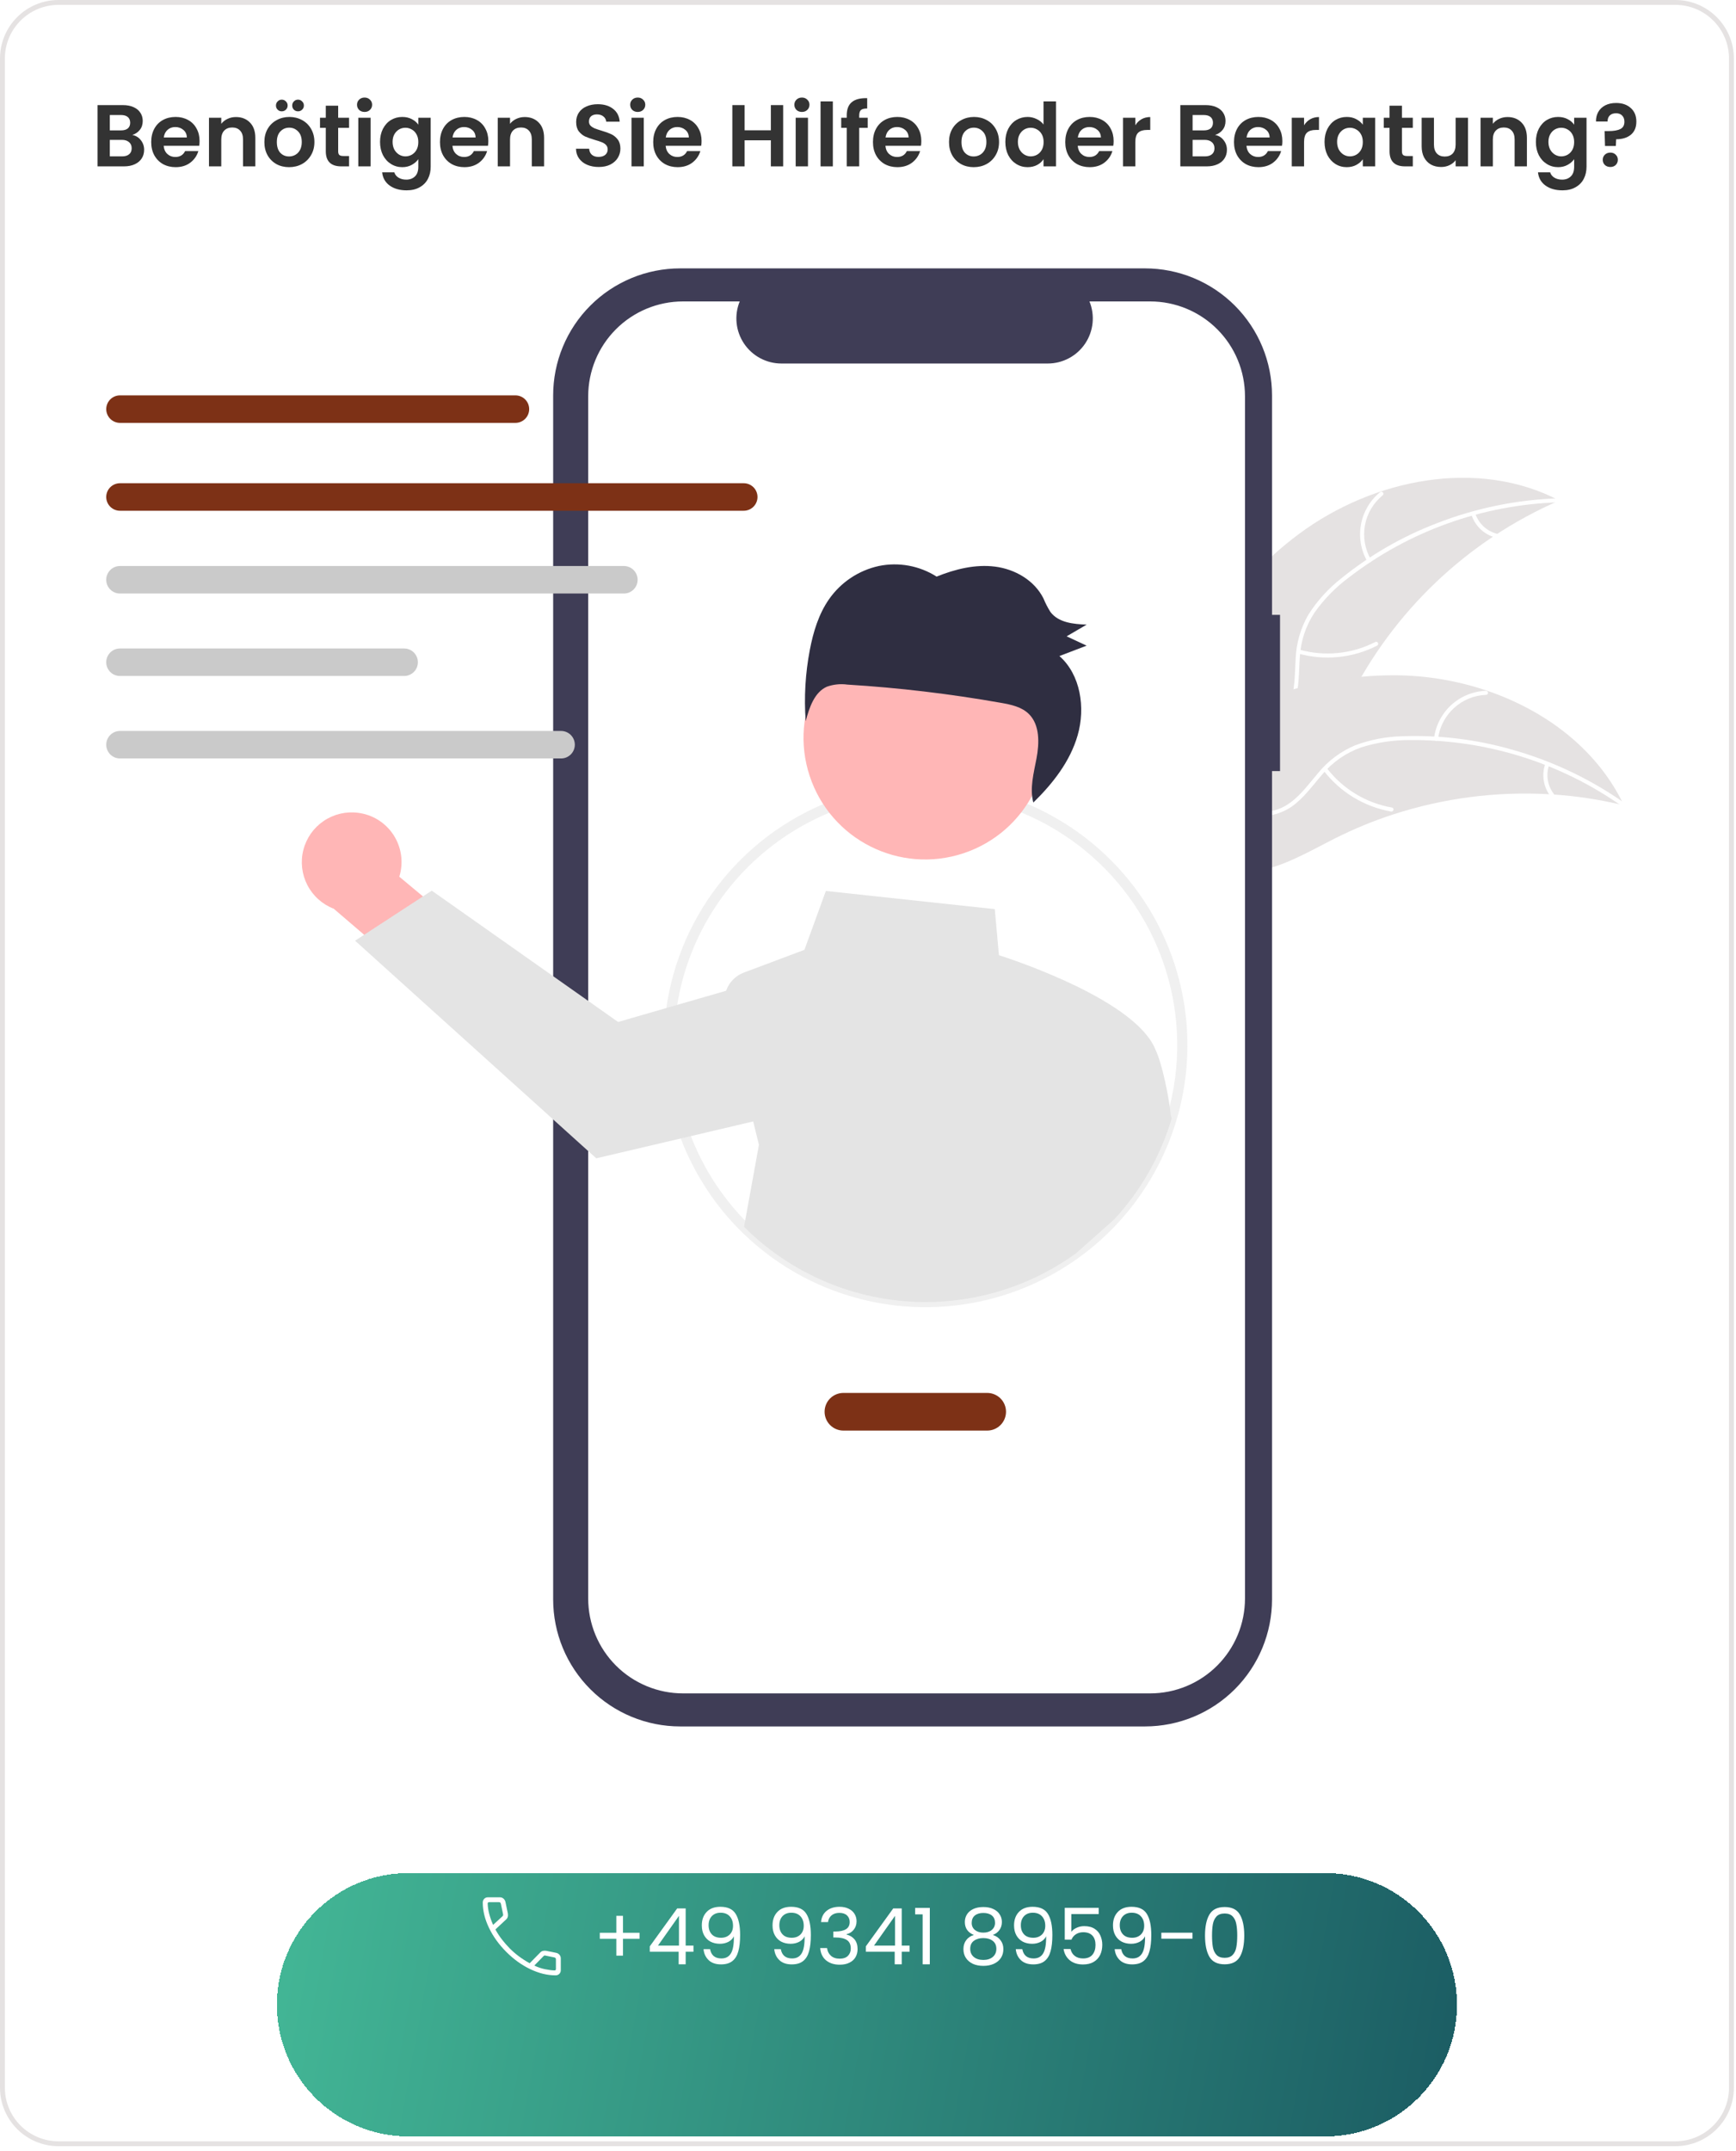 <?xml version="1.0" encoding="UTF-8"?>
<svg xmlns="http://www.w3.org/2000/svg" width="356" height="441" viewBox="0 0 356 441" fill="none">
  <path d="M12 0.5H343.565C349.917 0.5 355.065 5.649 355.065 12V428.026C355.065 434.377 349.917 439.526 343.565 439.526H12C5.649 439.526 0.5 434.377 0.5 428.026V12C0.5 5.649 5.649 0.5 12 0.5Z" fill="white"></path>
  <path d="M12 0.5H343.565C349.917 0.5 355.065 5.649 355.065 12V428.026C355.065 434.377 349.917 439.526 343.565 439.526H12C5.649 439.526 0.5 434.377 0.5 428.026V12C0.5 5.649 5.649 0.5 12 0.5Z" stroke="#E5E2E2"></path>
  <path d="M27.128 27.668C27.836 27.8 28.418 28.154 28.874 28.73C29.33 29.306 29.558 29.966 29.558 30.71C29.558 31.382 29.39 31.976 29.054 32.492C28.73 32.996 28.256 33.392 27.632 33.68C27.008 33.968 26.27 34.112 25.418 34.112H20V21.548H25.184C26.036 21.548 26.768 21.686 27.38 21.962C28.004 22.238 28.472 22.622 28.784 23.114C29.108 23.606 29.27 24.164 29.27 24.788C29.27 25.52 29.072 26.132 28.676 26.624C28.292 27.116 27.776 27.464 27.128 27.668ZM22.52 26.732H24.824C25.424 26.732 25.886 26.6 26.21 26.336C26.534 26.06 26.696 25.67 26.696 25.166C26.696 24.662 26.534 24.272 26.21 23.996C25.886 23.72 25.424 23.582 24.824 23.582H22.52V26.732ZM25.058 32.06C25.67 32.06 26.144 31.916 26.48 31.628C26.828 31.34 27.002 30.932 27.002 30.404C27.002 29.864 26.822 29.444 26.462 29.144C26.102 28.832 25.616 28.676 25.004 28.676H22.52V32.06H25.058Z" fill="#333333"></path>
  <path d="M40.926 28.91C40.926 29.27 40.902 29.594 40.854 29.882H33.564C33.624 30.602 33.876 31.166 34.32 31.574C34.764 31.982 35.31 32.186 35.958 32.186C36.894 32.186 37.56 31.784 37.956 30.98H40.674C40.386 31.94 39.834 32.732 39.018 33.356C38.202 33.968 37.2 34.274 36.012 34.274C35.052 34.274 34.188 34.064 33.42 33.644C32.664 33.212 32.07 32.606 31.638 31.826C31.218 31.046 31.008 30.146 31.008 29.126C31.008 28.094 31.218 27.188 31.638 26.408C32.058 25.628 32.646 25.028 33.402 24.608C34.158 24.188 35.028 23.978 36.012 23.978C36.96 23.978 37.806 24.182 38.55 24.59C39.306 24.998 39.888 25.58 40.296 26.336C40.716 27.08 40.926 27.938 40.926 28.91ZM38.316 28.19C38.304 27.542 38.07 27.026 37.614 26.642C37.158 26.246 36.6 26.048 35.94 26.048C35.316 26.048 34.788 26.24 34.356 26.624C33.936 26.996 33.678 27.518 33.582 28.19H38.316Z" fill="#333333"></path>
  <path d="M48.382 23.996C49.57 23.996 50.53 24.374 51.262 25.13C51.994 25.874 52.36 26.918 52.36 28.262V34.112H49.84V28.604C49.84 27.812 49.642 27.206 49.246 26.786C48.85 26.354 48.31 26.138 47.626 26.138C46.93 26.138 46.378 26.354 45.97 26.786C45.574 27.206 45.376 27.812 45.376 28.604V34.112H42.856V24.14H45.376V25.382C45.712 24.95 46.138 24.614 46.654 24.374C47.182 24.122 47.758 23.996 48.382 23.996Z" fill="#333333"></path>
  <path d="M59.274 34.274C58.314 34.274 57.45 34.064 56.682 33.644C55.914 33.212 55.308 32.606 54.864 31.826C54.432 31.046 54.216 30.146 54.216 29.126C54.216 28.106 54.438 27.206 54.882 26.426C55.338 25.646 55.956 25.046 56.736 24.626C57.516 24.194 58.386 23.978 59.346 23.978C60.306 23.978 61.176 24.194 61.956 24.626C62.736 25.046 63.348 25.646 63.792 26.426C64.248 27.206 64.476 28.106 64.476 29.126C64.476 30.146 64.242 31.046 63.774 31.826C63.318 32.606 62.694 33.212 61.902 33.644C61.122 34.064 60.246 34.274 59.274 34.274ZM59.274 32.078C59.73 32.078 60.156 31.97 60.552 31.754C60.96 31.526 61.284 31.19 61.524 30.746C61.764 30.302 61.884 29.762 61.884 29.126C61.884 28.178 61.632 27.452 61.128 26.948C60.636 26.432 60.03 26.174 59.31 26.174C58.59 26.174 57.984 26.432 57.492 26.948C57.012 27.452 56.772 28.178 56.772 29.126C56.772 30.074 57.006 30.806 57.474 31.322C57.954 31.826 58.554 32.078 59.274 32.078ZM57.78 22.826C57.444 22.826 57.162 22.712 56.934 22.484C56.706 22.256 56.592 21.974 56.592 21.638C56.592 21.302 56.706 21.02 56.934 20.792C57.162 20.552 57.444 20.432 57.78 20.432C58.116 20.432 58.398 20.552 58.626 20.792C58.866 21.02 58.986 21.302 58.986 21.638C58.986 21.974 58.866 22.256 58.626 22.484C58.398 22.712 58.116 22.826 57.78 22.826ZM61.11 22.826C60.774 22.826 60.492 22.712 60.264 22.484C60.036 22.256 59.922 21.974 59.922 21.638C59.922 21.302 60.036 21.02 60.264 20.792C60.492 20.552 60.774 20.432 61.11 20.432C61.446 20.432 61.728 20.552 61.956 20.792C62.196 21.02 62.316 21.302 62.316 21.638C62.316 21.974 62.196 22.256 61.956 22.484C61.728 22.712 61.446 22.826 61.11 22.826Z" fill="#333333"></path>
  <path d="M69.349 26.21V31.034C69.349 31.37 69.427 31.616 69.583 31.772C69.751 31.916 70.027 31.988 70.411 31.988H71.581V34.112H69.997C67.873 34.112 66.811 33.08 66.811 31.016V26.21H65.623V24.14H66.811V21.674H69.349V24.14H71.581V26.21H69.349Z" fill="#333333"></path>
  <path d="M74.761 22.952C74.317 22.952 73.945 22.814 73.645 22.538C73.357 22.25 73.213 21.896 73.213 21.476C73.213 21.056 73.357 20.708 73.645 20.432C73.945 20.144 74.317 20 74.761 20C75.205 20 75.571 20.144 75.859 20.432C76.159 20.708 76.309 21.056 76.309 21.476C76.309 21.896 76.159 22.25 75.859 22.538C75.571 22.814 75.205 22.952 74.761 22.952ZM76.003 24.14V34.112H73.483V24.14H76.003Z" fill="#333333"></path>
  <path d="M82.489 23.978C83.233 23.978 83.887 24.128 84.451 24.428C85.015 24.716 85.459 25.094 85.783 25.562V24.14H88.321V34.184C88.321 35.108 88.135 35.93 87.763 36.65C87.391 37.382 86.833 37.958 86.089 38.378C85.345 38.81 84.445 39.026 83.389 39.026C81.973 39.026 80.809 38.696 79.897 38.036C78.997 37.376 78.487 36.476 78.367 35.336H80.869C81.001 35.792 81.283 36.152 81.715 36.416C82.159 36.692 82.693 36.83 83.317 36.83C84.049 36.83 84.643 36.608 85.099 36.164C85.555 35.732 85.783 35.072 85.783 34.184V32.636C85.459 33.104 85.009 33.494 84.433 33.806C83.869 34.118 83.221 34.274 82.489 34.274C81.649 34.274 80.881 34.058 80.185 33.626C79.489 33.194 78.937 32.588 78.529 31.808C78.133 31.016 77.935 30.11 77.935 29.09C77.935 28.082 78.133 27.188 78.529 26.408C78.937 25.628 79.483 25.028 80.167 24.608C80.863 24.188 81.637 23.978 82.489 23.978ZM85.783 29.126C85.783 28.514 85.663 27.992 85.423 27.56C85.183 27.116 84.859 26.78 84.451 26.552C84.043 26.312 83.605 26.192 83.137 26.192C82.669 26.192 82.237 26.306 81.841 26.534C81.445 26.762 81.121 27.098 80.869 27.542C80.629 27.974 80.509 28.49 80.509 29.09C80.509 29.69 80.629 30.218 80.869 30.674C81.121 31.118 81.445 31.46 81.841 31.7C82.249 31.94 82.681 32.06 83.137 32.06C83.605 32.06 84.043 31.946 84.451 31.718C84.859 31.478 85.183 31.142 85.423 30.71C85.663 30.266 85.783 29.738 85.783 29.126Z" fill="#333333"></path>
  <path d="M100.142 28.91C100.142 29.27 100.118 29.594 100.07 29.882H92.78C92.84 30.602 93.092 31.166 93.536 31.574C93.98 31.982 94.526 32.186 95.174 32.186C96.11 32.186 96.776 31.784 97.172 30.98H99.89C99.602 31.94 99.05 32.732 98.234 33.356C97.418 33.968 96.416 34.274 95.228 34.274C94.268 34.274 93.404 34.064 92.636 33.644C91.88 33.212 91.286 32.606 90.854 31.826C90.434 31.046 90.224 30.146 90.224 29.126C90.224 28.094 90.434 27.188 90.854 26.408C91.274 25.628 91.862 25.028 92.618 24.608C93.374 24.188 94.244 23.978 95.228 23.978C96.176 23.978 97.022 24.182 97.766 24.59C98.522 24.998 99.104 25.58 99.512 26.336C99.932 27.08 100.142 27.938 100.142 28.91ZM97.532 28.19C97.52 27.542 97.286 27.026 96.83 26.642C96.374 26.246 95.816 26.048 95.156 26.048C94.532 26.048 94.004 26.24 93.572 26.624C93.152 26.996 92.894 27.518 92.798 28.19H97.532Z" fill="#333333"></path>
  <path d="M107.598 23.996C108.786 23.996 109.746 24.374 110.478 25.13C111.21 25.874 111.576 26.918 111.576 28.262V34.112H109.056V28.604C109.056 27.812 108.858 27.206 108.462 26.786C108.066 26.354 107.526 26.138 106.842 26.138C106.146 26.138 105.594 26.354 105.186 26.786C104.79 27.206 104.592 27.812 104.592 28.604V34.112H102.072V24.14H104.592V25.382C104.928 24.95 105.354 24.614 105.87 24.374C106.398 24.122 106.974 23.996 107.598 23.996Z" fill="#333333"></path>
  <path d="M122.779 34.238C121.903 34.238 121.111 34.088 120.403 33.788C119.707 33.488 119.155 33.056 118.747 32.492C118.339 31.928 118.129 31.262 118.117 30.494H120.817C120.853 31.01 121.033 31.418 121.357 31.718C121.693 32.018 122.149 32.168 122.725 32.168C123.313 32.168 123.775 32.03 124.111 31.754C124.447 31.466 124.615 31.094 124.615 30.638C124.615 30.266 124.501 29.96 124.273 29.72C124.045 29.48 123.757 29.294 123.409 29.162C123.073 29.018 122.605 28.862 122.005 28.694C121.189 28.454 120.523 28.22 120.007 27.992C119.503 27.752 119.065 27.398 118.693 26.93C118.333 26.45 118.153 25.814 118.153 25.022C118.153 24.278 118.339 23.63 118.711 23.078C119.083 22.526 119.605 22.106 120.277 21.818C120.949 21.518 121.717 21.368 122.581 21.368C123.877 21.368 124.927 21.686 125.731 22.322C126.547 22.946 126.997 23.822 127.081 24.95H124.309C124.285 24.518 124.099 24.164 123.751 23.888C123.415 23.6 122.965 23.456 122.401 23.456C121.909 23.456 121.513 23.582 121.213 23.834C120.925 24.086 120.781 24.452 120.781 24.932C120.781 25.268 120.889 25.55 121.105 25.778C121.333 25.994 121.609 26.174 121.933 26.318C122.269 26.45 122.737 26.606 123.337 26.786C124.153 27.026 124.819 27.266 125.335 27.506C125.851 27.746 126.295 28.106 126.667 28.586C127.039 29.066 127.225 29.696 127.225 30.476C127.225 31.148 127.051 31.772 126.703 32.348C126.355 32.924 125.845 33.386 125.173 33.734C124.501 34.07 123.703 34.238 122.779 34.238Z" fill="#333333"></path>
  <path d="M130.778 22.952C130.334 22.952 129.962 22.814 129.662 22.538C129.374 22.25 129.23 21.896 129.23 21.476C129.23 21.056 129.374 20.708 129.662 20.432C129.962 20.144 130.334 20 130.778 20C131.222 20 131.588 20.144 131.876 20.432C132.176 20.708 132.326 21.056 132.326 21.476C132.326 21.896 132.176 22.25 131.876 22.538C131.588 22.814 131.222 22.952 130.778 22.952ZM132.02 24.14V34.112H129.5V24.14H132.02Z" fill="#333333"></path>
  <path d="M143.87 28.91C143.87 29.27 143.846 29.594 143.798 29.882H136.508C136.568 30.602 136.82 31.166 137.264 31.574C137.708 31.982 138.254 32.186 138.902 32.186C139.838 32.186 140.504 31.784 140.9 30.98H143.618C143.33 31.94 142.778 32.732 141.962 33.356C141.146 33.968 140.144 34.274 138.956 34.274C137.996 34.274 137.132 34.064 136.364 33.644C135.608 33.212 135.014 32.606 134.582 31.826C134.162 31.046 133.952 30.146 133.952 29.126C133.952 28.094 134.162 27.188 134.582 26.408C135.002 25.628 135.59 25.028 136.346 24.608C137.102 24.188 137.972 23.978 138.956 23.978C139.904 23.978 140.75 24.182 141.494 24.59C142.25 24.998 142.832 25.58 143.24 26.336C143.66 27.08 143.87 27.938 143.87 28.91ZM141.26 28.19C141.248 27.542 141.014 27.026 140.558 26.642C140.102 26.246 139.544 26.048 138.884 26.048C138.26 26.048 137.732 26.24 137.3 26.624C136.88 26.996 136.622 27.518 136.526 28.19H141.26Z" fill="#333333"></path>
  <path d="M160.6 21.548V34.112H158.08V28.766H152.698V34.112H150.178V21.548H152.698V26.714H158.08V21.548H160.6Z" fill="#333333"></path>
  <path d="M164.448 22.952C164.004 22.952 163.632 22.814 163.332 22.538C163.044 22.25 162.9 21.896 162.9 21.476C162.9 21.056 163.044 20.708 163.332 20.432C163.632 20.144 164.004 20 164.448 20C164.892 20 165.258 20.144 165.546 20.432C165.846 20.708 165.996 21.056 165.996 21.476C165.996 21.896 165.846 22.25 165.546 22.538C165.258 22.814 164.892 22.952 164.448 22.952ZM165.69 24.14V34.112H163.17V24.14H165.69Z" fill="#333333"></path>
  <path d="M170.79 20.792V34.112H168.27V20.792H170.79Z" fill="#333333"></path>
  <path d="M177.942 26.21H176.196V34.112H173.64V26.21H172.506V24.14H173.64V23.636C173.64 22.412 173.988 21.512 174.684 20.936C175.38 20.36 176.43 20.09 177.834 20.126V22.25C177.222 22.238 176.796 22.34 176.556 22.556C176.316 22.772 176.196 23.162 176.196 23.726V24.14H177.942V26.21Z" fill="#333333"></path>
  <path d="M188.935 28.91C188.935 29.27 188.911 29.594 188.863 29.882H181.573C181.633 30.602 181.885 31.166 182.329 31.574C182.773 31.982 183.319 32.186 183.967 32.186C184.903 32.186 185.569 31.784 185.965 30.98H188.683C188.395 31.94 187.843 32.732 187.027 33.356C186.211 33.968 185.209 34.274 184.021 34.274C183.061 34.274 182.197 34.064 181.429 33.644C180.673 33.212 180.079 32.606 179.647 31.826C179.227 31.046 179.017 30.146 179.017 29.126C179.017 28.094 179.227 27.188 179.647 26.408C180.067 25.628 180.655 25.028 181.411 24.608C182.167 24.188 183.037 23.978 184.021 23.978C184.969 23.978 185.815 24.182 186.559 24.59C187.315 24.998 187.897 25.58 188.305 26.336C188.725 27.08 188.935 27.938 188.935 28.91ZM186.325 28.19C186.313 27.542 186.079 27.026 185.623 26.642C185.167 26.246 184.609 26.048 183.949 26.048C183.325 26.048 182.797 26.24 182.365 26.624C181.945 26.996 181.687 27.518 181.591 28.19H186.325Z" fill="#333333"></path>
  <path d="M199.671 34.274C198.711 34.274 197.847 34.064 197.079 33.644C196.311 33.212 195.705 32.606 195.261 31.826C194.829 31.046 194.613 30.146 194.613 29.126C194.613 28.106 194.835 27.206 195.279 26.426C195.735 25.646 196.353 25.046 197.133 24.626C197.913 24.194 198.783 23.978 199.743 23.978C200.703 23.978 201.573 24.194 202.353 24.626C203.133 25.046 203.745 25.646 204.189 26.426C204.645 27.206 204.873 28.106 204.873 29.126C204.873 30.146 204.639 31.046 204.171 31.826C203.715 32.606 203.091 33.212 202.299 33.644C201.519 34.064 200.643 34.274 199.671 34.274ZM199.671 32.078C200.127 32.078 200.553 31.97 200.949 31.754C201.357 31.526 201.681 31.19 201.921 30.746C202.161 30.302 202.281 29.762 202.281 29.126C202.281 28.178 202.029 27.452 201.525 26.948C201.033 26.432 200.427 26.174 199.707 26.174C198.987 26.174 198.381 26.432 197.889 26.948C197.409 27.452 197.169 28.178 197.169 29.126C197.169 30.074 197.403 30.806 197.871 31.322C198.351 31.826 198.951 32.078 199.671 32.078Z" fill="#333333"></path>
  <path d="M206.164 29.09C206.164 28.082 206.362 27.188 206.758 26.408C207.166 25.628 207.718 25.028 208.414 24.608C209.11 24.188 209.884 23.978 210.736 23.978C211.384 23.978 212.002 24.122 212.59 24.41C213.178 24.686 213.646 25.058 213.994 25.526V20.792H216.55V34.112H213.994V32.636C213.682 33.128 213.244 33.524 212.68 33.824C212.116 34.124 211.462 34.274 210.718 34.274C209.878 34.274 209.11 34.058 208.414 33.626C207.718 33.194 207.166 32.588 206.758 31.808C206.362 31.016 206.164 30.11 206.164 29.09ZM214.012 29.126C214.012 28.514 213.892 27.992 213.652 27.56C213.412 27.116 213.088 26.78 212.68 26.552C212.272 26.312 211.834 26.192 211.366 26.192C210.898 26.192 210.466 26.306 210.07 26.534C209.674 26.762 209.35 27.098 209.098 27.542C208.858 27.974 208.738 28.49 208.738 29.09C208.738 29.69 208.858 30.218 209.098 30.674C209.35 31.118 209.674 31.46 210.07 31.7C210.478 31.94 210.91 32.06 211.366 32.06C211.834 32.06 212.272 31.946 212.68 31.718C213.088 31.478 213.412 31.142 213.652 30.71C213.892 30.266 214.012 29.738 214.012 29.126Z" fill="#333333"></path>
  <path d="M228.371 28.91C228.371 29.27 228.347 29.594 228.299 29.882H221.009C221.069 30.602 221.321 31.166 221.765 31.574C222.209 31.982 222.755 32.186 223.403 32.186C224.339 32.186 225.005 31.784 225.401 30.98H228.119C227.831 31.94 227.279 32.732 226.463 33.356C225.647 33.968 224.645 34.274 223.457 34.274C222.497 34.274 221.633 34.064 220.865 33.644C220.109 33.212 219.515 32.606 219.083 31.826C218.663 31.046 218.453 30.146 218.453 29.126C218.453 28.094 218.663 27.188 219.083 26.408C219.503 25.628 220.091 25.028 220.847 24.608C221.603 24.188 222.473 23.978 223.457 23.978C224.405 23.978 225.251 24.182 225.995 24.59C226.751 24.998 227.333 25.58 227.741 26.336C228.161 27.08 228.371 27.938 228.371 28.91ZM225.761 28.19C225.749 27.542 225.515 27.026 225.059 26.642C224.603 26.246 224.045 26.048 223.385 26.048C222.761 26.048 222.233 26.24 221.801 26.624C221.381 26.996 221.123 27.518 221.027 28.19H225.761Z" fill="#333333"></path>
  <path d="M232.82 25.688C233.144 25.16 233.564 24.746 234.08 24.446C234.608 24.146 235.208 23.996 235.88 23.996V26.642H235.214C234.422 26.642 233.822 26.828 233.414 27.2C233.018 27.572 232.82 28.22 232.82 29.144V34.112H230.3V24.14H232.82V25.688Z" fill="#333333"></path>
  <path d="M249.175 27.668C249.883 27.8 250.465 28.154 250.921 28.73C251.377 29.306 251.605 29.966 251.605 30.71C251.605 31.382 251.437 31.976 251.101 32.492C250.777 32.996 250.303 33.392 249.679 33.68C249.055 33.968 248.317 34.112 247.465 34.112H242.047V21.548H247.231C248.083 21.548 248.815 21.686 249.427 21.962C250.051 22.238 250.519 22.622 250.831 23.114C251.155 23.606 251.317 24.164 251.317 24.788C251.317 25.52 251.119 26.132 250.723 26.624C250.339 27.116 249.823 27.464 249.175 27.668ZM244.567 26.732H246.871C247.471 26.732 247.933 26.6 248.257 26.336C248.581 26.06 248.743 25.67 248.743 25.166C248.743 24.662 248.581 24.272 248.257 23.996C247.933 23.72 247.471 23.582 246.871 23.582H244.567V26.732ZM247.105 32.06C247.717 32.06 248.191 31.916 248.527 31.628C248.875 31.34 249.049 30.932 249.049 30.404C249.049 29.864 248.869 29.444 248.509 29.144C248.149 28.832 247.663 28.676 247.051 28.676H244.567V32.06H247.105Z" fill="#333333"></path>
  <path d="M262.973 28.91C262.973 29.27 262.949 29.594 262.901 29.882H255.611C255.671 30.602 255.923 31.166 256.367 31.574C256.811 31.982 257.357 32.186 258.005 32.186C258.941 32.186 259.607 31.784 260.003 30.98H262.721C262.433 31.94 261.881 32.732 261.065 33.356C260.249 33.968 259.247 34.274 258.059 34.274C257.099 34.274 256.235 34.064 255.467 33.644C254.711 33.212 254.117 32.606 253.685 31.826C253.265 31.046 253.055 30.146 253.055 29.126C253.055 28.094 253.265 27.188 253.685 26.408C254.105 25.628 254.693 25.028 255.449 24.608C256.205 24.188 257.075 23.978 258.059 23.978C259.007 23.978 259.853 24.182 260.597 24.59C261.353 24.998 261.935 25.58 262.343 26.336C262.763 27.08 262.973 27.938 262.973 28.91ZM260.363 28.19C260.351 27.542 260.117 27.026 259.661 26.642C259.205 26.246 258.647 26.048 257.987 26.048C257.363 26.048 256.835 26.24 256.403 26.624C255.983 26.996 255.725 27.518 255.629 28.19H260.363Z" fill="#333333"></path>
  <path d="M267.423 25.688C267.747 25.16 268.167 24.746 268.683 24.446C269.211 24.146 269.811 23.996 270.483 23.996V26.642H269.817C269.025 26.642 268.425 26.828 268.017 27.2C267.621 27.572 267.423 28.22 267.423 29.144V34.112H264.903V24.14H267.423V25.688Z" fill="#333333"></path>
  <path d="M271.622 29.09C271.622 28.082 271.82 27.188 272.216 26.408C272.624 25.628 273.17 25.028 273.854 24.608C274.55 24.188 275.324 23.978 276.176 23.978C276.92 23.978 277.568 24.128 278.12 24.428C278.684 24.728 279.134 25.106 279.47 25.562V24.14H282.008V34.112H279.47V32.654C279.146 33.122 278.696 33.512 278.12 33.824C277.556 34.124 276.902 34.274 276.158 34.274C275.318 34.274 274.55 34.058 273.854 33.626C273.17 33.194 272.624 32.588 272.216 31.808C271.82 31.016 271.622 30.11 271.622 29.09ZM279.47 29.126C279.47 28.514 279.35 27.992 279.11 27.56C278.87 27.116 278.546 26.78 278.138 26.552C277.73 26.312 277.292 26.192 276.824 26.192C276.356 26.192 275.924 26.306 275.528 26.534C275.132 26.762 274.808 27.098 274.556 27.542C274.316 27.974 274.196 28.49 274.196 29.09C274.196 29.69 274.316 30.218 274.556 30.674C274.808 31.118 275.132 31.46 275.528 31.7C275.936 31.94 276.368 32.06 276.824 32.06C277.292 32.06 277.73 31.946 278.138 31.718C278.546 31.478 278.87 31.142 279.11 30.71C279.35 30.266 279.47 29.738 279.47 29.126Z" fill="#333333"></path>
  <path d="M287.493 26.21V31.034C287.493 31.37 287.571 31.616 287.727 31.772C287.895 31.916 288.171 31.988 288.555 31.988H289.725V34.112H288.141C286.017 34.112 284.955 33.08 284.955 31.016V26.21H283.767V24.14H284.955V21.674H287.493V24.14H289.725V26.21H287.493Z" fill="#333333"></path>
  <path d="M301.042 24.14V34.112H298.504V32.852C298.18 33.284 297.754 33.626 297.226 33.878C296.71 34.118 296.146 34.238 295.534 34.238C294.754 34.238 294.064 34.076 293.464 33.752C292.864 33.416 292.39 32.93 292.042 32.294C291.706 31.646 291.538 30.878 291.538 29.99V24.14H294.058V29.63C294.058 30.422 294.256 31.034 294.652 31.466C295.048 31.886 295.588 32.096 296.272 32.096C296.968 32.096 297.514 31.886 297.91 31.466C298.306 31.034 298.504 30.422 298.504 29.63V24.14H301.042Z" fill="#333333"></path>
  <path d="M309.144 23.996C310.332 23.996 311.292 24.374 312.024 25.13C312.756 25.874 313.122 26.918 313.122 28.262V34.112H310.602V28.604C310.602 27.812 310.404 27.206 310.008 26.786C309.612 26.354 309.072 26.138 308.388 26.138C307.692 26.138 307.14 26.354 306.732 26.786C306.336 27.206 306.138 27.812 306.138 28.604V34.112H303.618V24.14H306.138V25.382C306.474 24.95 306.9 24.614 307.416 24.374C307.944 24.122 308.52 23.996 309.144 23.996Z" fill="#333333"></path>
  <path d="M319.515 23.978C320.259 23.978 320.913 24.128 321.477 24.428C322.041 24.716 322.485 25.094 322.809 25.562V24.14H325.347V34.184C325.347 35.108 325.161 35.93 324.789 36.65C324.417 37.382 323.859 37.958 323.115 38.378C322.371 38.81 321.471 39.026 320.415 39.026C318.999 39.026 317.835 38.696 316.923 38.036C316.023 37.376 315.513 36.476 315.393 35.336H317.895C318.027 35.792 318.309 36.152 318.741 36.416C319.185 36.692 319.719 36.83 320.343 36.83C321.075 36.83 321.669 36.608 322.125 36.164C322.581 35.732 322.809 35.072 322.809 34.184V32.636C322.485 33.104 322.035 33.494 321.459 33.806C320.895 34.118 320.247 34.274 319.515 34.274C318.675 34.274 317.907 34.058 317.211 33.626C316.515 33.194 315.963 32.588 315.555 31.808C315.159 31.016 314.961 30.11 314.961 29.09C314.961 28.082 315.159 27.188 315.555 26.408C315.963 25.628 316.509 25.028 317.193 24.608C317.889 24.188 318.663 23.978 319.515 23.978ZM322.809 29.126C322.809 28.514 322.689 27.992 322.449 27.56C322.209 27.116 321.885 26.78 321.477 26.552C321.069 26.312 320.631 26.192 320.163 26.192C319.695 26.192 319.263 26.306 318.867 26.534C318.471 26.762 318.147 27.098 317.895 27.542C317.655 27.974 317.535 28.49 317.535 29.09C317.535 29.69 317.655 30.218 317.895 30.674C318.147 31.118 318.471 31.46 318.867 31.7C319.275 31.94 319.707 32.06 320.163 32.06C320.631 32.06 321.069 31.946 321.477 31.718C321.885 31.478 322.209 31.142 322.449 30.71C322.689 30.266 322.809 29.738 322.809 29.126Z" fill="#333333"></path>
  <path d="M331.408 21.116C332.656 21.116 333.658 21.458 334.414 22.142C335.182 22.814 335.566 23.744 335.566 24.932C335.566 26.108 335.188 27.008 334.432 27.632C333.676 28.244 332.674 28.55 331.426 28.55L331.354 29.936H329.14L329.05 26.876H329.86C330.904 26.876 331.708 26.738 332.272 26.462C332.836 26.186 333.118 25.682 333.118 24.95C333.118 24.422 332.962 24.002 332.65 23.69C332.35 23.378 331.936 23.222 331.408 23.222C330.856 23.222 330.424 23.372 330.112 23.672C329.812 23.972 329.662 24.386 329.662 24.914H327.286C327.274 24.182 327.43 23.528 327.754 22.952C328.078 22.376 328.552 21.926 329.176 21.602C329.812 21.278 330.556 21.116 331.408 21.116ZM330.238 34.238C329.782 34.238 329.404 34.1 329.104 33.824C328.816 33.536 328.672 33.182 328.672 32.762C328.672 32.342 328.816 31.994 329.104 31.718C329.404 31.43 329.782 31.286 330.238 31.286C330.682 31.286 331.048 31.43 331.336 31.718C331.624 31.994 331.768 32.342 331.768 32.762C331.768 33.182 331.624 33.536 331.336 33.824C331.048 34.1 330.682 34.238 330.238 34.238Z" fill="#333333"></path>
  <g clip-path="url(#clip0_80_1041)">
    <path d="M266.499 109.384C281.678 98.171 303.048 93.872 319.769 102.62C300.945 110.793 285.619 125.361 276.502 143.747C273.011 150.85 269.869 159.114 262.667 162.397C258.186 164.44 252.898 164.046 248.258 162.396C243.617 160.747 239.49 157.944 235.42 155.172L234.199 155.025C241.442 137.599 251.32 120.597 266.499 109.384Z" fill="#E5E2E2"></path>
    <path d="M319.636 102.992C304.024 103.482 288.962 108.878 276.591 118.414C273.891 120.42 271.525 122.838 269.578 125.581C267.768 128.314 266.724 131.482 266.552 134.755C266.331 137.804 266.458 140.948 265.499 143.89C264.986 145.389 264.162 146.762 263.081 147.92C262 149.078 260.687 149.994 259.227 150.609C255.629 152.235 251.661 152.472 247.773 152.568C243.456 152.675 238.971 152.718 235.045 154.75C234.569 154.997 234.215 154.244 234.69 153.998C241.52 150.462 249.502 152.769 256.681 150.664C260.031 149.682 263.105 147.685 264.45 144.342C265.627 141.42 265.499 138.177 265.696 135.088C265.816 131.892 266.718 128.775 268.321 126.007C270.121 123.175 272.391 120.669 275.032 118.597C280.904 113.839 287.488 110.033 294.542 107.32C302.575 104.179 311.087 102.435 319.709 102.164C320.243 102.147 320.166 102.976 319.636 102.992Z" fill="white"></path>
    <path d="M280.394 115.109C279.076 112.816 278.615 110.129 279.095 107.528C279.575 104.928 280.964 102.582 283.013 100.91C283.429 100.574 283.972 101.204 283.556 101.541C281.644 103.094 280.351 105.279 279.909 107.702C279.467 110.125 279.906 112.626 281.146 114.754C281.415 115.216 280.661 115.569 280.394 115.109Z" fill="white"></path>
    <path d="M266.46 133.194C271.667 134.65 277.231 134.089 282.043 131.624C282.52 131.379 282.874 132.132 282.398 132.376C277.386 134.932 271.595 135.503 266.18 133.977C265.663 133.831 265.947 133.049 266.46 133.194Z" fill="white"></path>
    <path d="M302.536 105.281C302.861 106.274 303.428 107.171 304.185 107.891C304.943 108.612 305.867 109.132 306.876 109.407C307.394 109.546 307.11 110.328 306.595 110.19C305.482 109.881 304.462 109.305 303.623 108.511C302.784 107.717 302.153 106.73 301.784 105.636C301.74 105.535 301.736 105.422 301.773 105.32C301.81 105.217 301.885 105.132 301.982 105.082C302.082 105.036 302.196 105.03 302.3 105.068C302.403 105.105 302.488 105.181 302.536 105.281Z" fill="white"></path>
    <path d="M333.027 165.124C332.702 165.046 332.376 164.968 332.045 164.895C327.661 163.873 323.201 163.208 318.709 162.908C318.363 162.879 318.011 162.855 317.664 162.836C306.834 162.228 295.986 163.636 285.671 166.988C281.568 168.325 277.572 169.973 273.719 171.917C268.397 174.602 262.841 177.936 257.111 178.684C256.515 178.769 255.913 178.817 255.31 178.827L234.115 156.525C234.092 156.45 234.064 156.38 234.041 156.305L233.154 155.453C233.346 155.339 233.547 155.225 233.739 155.111C233.85 155.044 233.966 154.982 234.077 154.916C234.152 154.873 234.228 154.83 234.293 154.787C234.319 154.773 234.344 154.759 234.364 154.749C234.429 154.706 234.495 154.673 234.556 154.635C235.679 153.993 236.809 153.358 237.946 152.73C237.951 152.725 237.951 152.725 237.961 152.725C246.632 147.961 255.777 143.879 265.252 141.314C265.537 141.237 265.827 141.155 266.121 141.088C270.398 139.956 274.761 139.175 279.165 138.754C281.577 138.531 283.999 138.43 286.422 138.452C292.681 138.52 298.891 139.573 304.823 141.571C316.648 145.556 327.067 153.279 332.612 164.279C332.754 164.561 332.891 164.838 333.027 165.124Z" fill="#E5E2E2"></path>
    <path d="M332.696 165.343C319.936 156.334 304.662 151.574 289.042 151.74C285.679 151.716 282.333 152.222 279.128 153.24C276.038 154.333 273.296 156.233 271.188 158.743C269.176 161.045 267.384 163.631 264.848 165.403C263.536 166.291 262.051 166.892 260.491 167.165C258.93 167.439 257.33 167.38 255.794 166.991C251.943 166.124 248.632 163.924 245.47 161.66C241.959 159.146 238.352 156.479 233.993 155.739C233.465 155.649 233.635 154.835 234.162 154.924C241.745 156.213 246.729 162.861 253.729 165.503C256.995 166.736 260.652 166.992 263.738 165.133C266.437 163.507 268.287 160.841 270.304 158.494C272.325 156.015 274.921 154.068 277.867 152.824C281.01 151.646 284.331 151.011 287.687 150.948C295.241 150.684 302.789 151.609 310.054 153.69C318.36 156.018 326.206 159.751 333.253 164.725C333.69 165.033 333.129 165.649 332.696 165.343Z" fill="white"></path>
    <path d="M294.07 151.391C294.398 148.766 295.648 146.344 297.597 144.556C299.546 142.769 302.067 141.732 304.71 141.631C305.245 141.613 305.299 142.443 304.763 142.462C302.302 142.551 299.954 143.517 298.142 145.185C296.33 146.853 295.175 149.115 294.884 151.56C294.82 152.091 294.006 151.919 294.07 151.391Z" fill="white"></path>
    <path d="M272.055 157.442C275.336 161.739 280.116 164.641 285.442 165.57C285.97 165.662 285.8 166.476 285.273 166.385C279.732 165.408 274.764 162.377 271.359 157.898C271.035 157.471 271.732 157.017 272.055 157.442Z" fill="white"></path>
    <path d="M317.665 156.874C317.327 157.863 317.239 158.921 317.41 159.952C317.582 160.983 318.006 161.956 318.646 162.782C318.976 163.205 318.278 163.658 317.951 163.238C317.248 162.322 316.78 161.247 316.588 160.108C316.397 158.97 316.487 157.801 316.851 156.705C316.876 156.599 316.941 156.506 317.033 156.447C317.124 156.387 317.235 156.364 317.343 156.383C317.45 156.406 317.545 156.47 317.605 156.562C317.665 156.654 317.687 156.766 317.665 156.874Z" fill="white"></path>
    <path d="M262.495 126.065H260.852V81.069C260.852 77.649 260.178 74.262 258.87 71.103C257.561 67.943 255.643 65.072 253.224 62.654C250.806 60.236 247.935 58.317 244.775 57.008C241.616 55.7 238.229 55.026 234.809 55.026H139.478C136.058 55.026 132.672 55.7 129.512 57.008C126.353 58.317 123.482 60.235 121.063 62.654C118.645 65.072 116.727 67.943 115.418 71.103C114.109 74.262 113.436 77.649 113.436 81.069V327.923C113.436 334.83 116.179 341.454 121.063 346.338C125.947 351.222 132.571 353.965 139.478 353.965H234.809C241.716 353.965 248.34 351.222 253.224 346.338C258.108 341.454 260.852 334.83 260.852 327.923V158.094H262.495V126.065Z" fill="#3F3D56"></path>
    <path d="M235.86 61.801H223.416C223.988 63.204 224.206 64.727 224.052 66.234C223.897 67.741 223.374 69.187 222.529 70.445C221.684 71.703 220.543 72.733 219.205 73.445C217.868 74.158 216.376 74.531 214.861 74.531H160.247C158.732 74.531 157.24 74.158 155.903 73.445C154.565 72.733 153.424 71.703 152.579 70.445C151.734 69.187 151.211 67.741 151.056 66.234C150.901 64.727 151.12 63.204 151.692 61.801H140.07C134.911 61.801 129.965 63.85 126.317 67.498C122.67 71.145 120.621 76.092 120.621 81.25V327.741C120.621 330.295 121.124 332.824 122.102 335.184C123.079 337.544 124.511 339.688 126.317 341.494C128.123 343.299 130.267 344.732 132.627 345.709C134.986 346.687 137.516 347.19 140.07 347.19H235.86C238.414 347.19 240.943 346.687 243.302 345.709C245.662 344.732 247.806 343.299 249.612 341.494C251.418 339.688 252.85 337.544 253.828 335.184C254.805 332.824 255.308 330.295 255.308 327.741V81.25C255.308 76.092 253.259 71.145 249.612 67.498C245.964 63.85 241.018 61.801 235.86 61.801Z" fill="white"></path>
    <path d="M189.806 268.007C182.752 268.014 175.766 266.629 169.248 263.933C162.73 261.237 156.807 257.281 151.819 252.294C146.831 247.306 142.876 241.383 140.18 234.865C137.483 228.347 136.099 221.361 136.105 214.307C136.095 204.402 138.829 194.688 144.003 186.242C149.177 177.795 156.59 170.947 165.418 166.457C171.818 163.201 178.805 161.259 185.966 160.745C193.128 160.231 200.321 161.155 207.12 163.464C219.161 167.567 229.354 175.812 235.885 186.728C242.416 197.645 244.86 210.525 242.781 223.075C240.703 235.626 234.237 247.03 224.535 255.259C214.834 263.487 202.527 268.005 189.806 268.007ZM189.806 162.713C181.659 162.689 173.625 164.616 166.376 168.333C160.039 171.561 154.438 176.064 149.925 181.56C145.411 187.056 142.083 193.426 140.148 200.269C138.214 207.113 137.714 214.282 138.682 221.328C139.65 228.373 142.064 235.143 145.773 241.211C149.481 247.279 154.404 252.515 160.232 256.59C166.061 260.665 172.668 263.492 179.641 264.892C186.613 266.292 193.8 266.235 200.75 264.726C207.699 263.216 214.262 260.286 220.025 256.12C222.812 254.109 225.388 251.823 227.716 249.296C234.525 241.929 239.037 232.737 240.701 222.845C242.366 212.953 241.109 202.791 237.086 193.602C233.062 184.413 226.447 176.597 218.049 171.111C209.652 165.625 199.837 162.706 189.806 162.713Z" fill="#F0F0F0"></path>
    <path d="M73.446 166.65C74.92 166.835 76.335 167.341 77.593 168.132C78.85 168.923 79.919 169.98 80.723 171.229C81.528 172.477 82.049 173.887 82.25 175.359C82.451 176.831 82.326 178.329 81.885 179.748L99.727 194.61L93.34 207.655L68.439 186.313C66.105 185.415 64.181 183.691 63.033 181.469C61.885 179.247 61.591 176.681 62.209 174.258C62.826 171.834 64.311 169.721 66.382 168.319C68.453 166.916 70.966 166.323 73.446 166.65Z" fill="#FFB6B6"></path>
    <path d="M240.081 228.627C239.723 224.781 238.243 217.866 236.988 215.309C233.129 205.209 208.197 196.909 204.849 195.839L204 186.397L169.358 182.67L164.963 194.744L152.539 199.405C151.695 199.719 150.932 200.216 150.303 200.861C149.674 201.505 149.196 202.281 148.902 203.132L137.755 206.354L126.756 209.534L88.541 182.607L86.736 183.786L74.677 191.655L72.816 192.869L122.27 237.486L140.64 233.176L154.455 229.926L155.634 234.713L152.581 251.532C161.427 260.382 173.137 265.79 185.61 266.787C198.083 267.784 210.504 264.305 220.643 256.973L228.491 250.009C233.961 244.095 237.998 237.003 240.291 229.28L240.081 228.627Z" fill="#E4E4E4"></path>
    <path d="M197.563 174.948C210.64 170.619 217.731 156.508 213.402 143.43C209.072 130.353 194.961 123.262 181.884 127.592C168.806 131.921 161.715 146.032 166.045 159.11C170.374 172.187 184.486 179.278 197.563 174.948Z" fill="#FFB6B6"></path>
    <path d="M170.022 122.835C172.447 119.372 176.086 116.948 180.216 116.045C184.299 115.205 188.549 115.985 192.068 118.219C195.895 116.677 200.022 115.655 204.076 116.175C208.13 116.695 212.103 118.959 213.979 122.69C214.374 123.656 214.853 124.586 215.41 125.469C217.063 127.673 220.134 127.96 222.846 128.065C221.475 128.865 220.104 129.665 218.732 130.465C220.099 131.102 221.466 131.739 222.833 132.376C220.972 133.086 219.112 133.796 217.252 134.506C221.582 138.313 222.629 145.087 220.989 150.766C219.437 156.143 215.878 160.669 211.904 164.544C211.129 161.653 211.982 158.518 212.55 155.524C213.149 152.361 213.246 148.663 211.031 146.429C209.537 144.923 207.345 144.468 205.279 144.102C194.855 142.259 184.336 141.01 173.77 140.361C172.356 140.166 170.916 140.313 169.57 140.79C166.999 141.932 165.966 145.07 165.221 147.852C164.864 142.969 165.149 138.06 166.069 133.25C166.774 129.57 167.884 125.885 170.022 122.835Z" fill="#2F2E41"></path>
    <path d="M202.441 293.308H172.958C171.935 293.308 170.952 292.901 170.228 292.177C169.504 291.453 169.098 290.471 169.098 289.447C169.098 288.423 169.504 287.441 170.228 286.717C170.952 285.993 171.935 285.586 172.958 285.586H202.441C203.465 285.586 204.447 285.993 205.171 286.717C205.895 287.441 206.302 288.423 206.302 289.447C206.302 290.471 205.895 291.453 205.171 292.177C204.447 292.901 203.465 293.308 202.441 293.308Z" fill="#7D3116"></path>
    <path d="M105.697 86.702H24.603C23.856 86.701 23.14 86.403 22.612 85.874C22.084 85.346 21.787 84.629 21.787 83.882C21.787 83.134 22.084 82.418 22.612 81.889C23.14 81.36 23.856 81.062 24.603 81.061H105.697C106.445 81.061 107.163 81.358 107.692 81.887C108.221 82.416 108.518 83.133 108.518 83.882C108.518 84.63 108.221 85.347 107.692 85.876C107.163 86.405 106.445 86.702 105.697 86.702Z" fill="#7D3116"></path>
    <path d="M152.519 104.717H24.604C23.856 104.717 23.138 104.42 22.609 103.891C22.08 103.362 21.783 102.644 21.783 101.896C21.783 101.148 22.08 100.431 22.609 99.902C23.138 99.373 23.856 99.076 24.604 99.076H152.519C153.267 99.076 153.984 99.373 154.513 99.902C155.042 100.431 155.339 101.148 155.339 101.896C155.339 102.644 155.042 103.362 154.513 103.891C153.984 104.42 153.267 104.717 152.519 104.717Z" fill="#7D3116"></path>
    <path d="M127.938 121.688H24.604C23.856 121.688 23.138 121.391 22.609 120.862C22.08 120.333 21.783 119.616 21.783 118.868C21.783 118.12 22.08 117.402 22.609 116.874C23.138 116.345 23.856 116.047 24.604 116.047H127.938C128.686 116.047 129.403 116.345 129.932 116.874C130.461 117.402 130.758 118.12 130.758 118.868C130.758 119.616 130.461 120.333 129.932 120.862C129.403 121.391 128.686 121.688 127.938 121.688Z" fill="#CACACA"></path>
    <path d="M82.873 138.597H24.604C23.856 138.597 23.138 138.3 22.609 137.771C22.08 137.242 21.783 136.525 21.783 135.777C21.783 135.029 22.08 134.312 22.609 133.783C23.138 133.254 23.856 132.957 24.604 132.957H82.873C83.621 132.957 84.338 133.254 84.867 133.783C85.396 134.312 85.693 135.029 85.693 135.777C85.693 136.525 85.396 137.242 84.867 137.771C84.338 138.3 83.621 138.597 82.873 138.597Z" fill="#CACACA"></path>
    <path d="M115.062 155.505H24.603C23.856 155.504 23.14 155.206 22.612 154.678C22.084 154.149 21.787 153.432 21.787 152.685C21.787 151.938 22.084 151.221 22.612 150.692C23.14 150.163 23.856 149.866 24.603 149.865H115.062C115.809 149.866 116.525 150.163 117.053 150.692C117.581 151.221 117.878 151.938 117.878 152.685C117.878 153.432 117.581 154.149 117.053 154.678C116.525 155.206 115.809 155.504 115.062 155.505Z" fill="#CACACA"></path>
  </g>
  <g filter="url(#filter0_dd_80_1041)">
    <path d="M56.783 397.026C56.783 382.114 68.871 370.026 83.783 370.026H271.783C286.695 370.026 298.783 382.114 298.783 397.026C298.783 411.938 286.695 424.026 271.783 424.026H83.783C68.871 424.026 56.783 411.938 56.783 397.026Z" fill="url(#paint0_linear_80_1041)" shape-rendering="crispEdges"></path>
  </g>
  <path d="M113.931 405C112.245 405 110.517 404.578 108.746 403.734C106.976 402.889 105.331 401.704 103.812 400.179C102.292 398.653 101.111 397.008 100.266 395.244C99.422 393.48 99 391.755 99 390.069C99 389.764 99.1 389.509 99.3 389.305C99.5 389.102 99.75 389 100.05 389H102.523C102.795 389 103.032 389.086 103.235 389.257C103.437 389.428 103.574 389.647 103.646 389.915L104.142 392.3C104.188 392.579 104.18 392.824 104.117 393.033C104.054 393.242 103.944 393.413 103.785 393.546L101.59 395.592C102.001 396.337 102.454 397.029 102.951 397.668C103.448 398.307 103.978 398.913 104.541 399.484C105.121 400.065 105.746 400.605 106.416 401.105C107.085 401.604 107.819 402.076 108.619 402.519L110.758 400.342C110.921 400.167 111.104 400.051 111.307 399.995C111.51 399.939 111.735 399.928 111.981 399.962L114.085 400.392C114.356 400.459 114.577 400.596 114.746 400.803C114.915 401.01 115 401.248 115 401.516V403.95C115 404.25 114.898 404.5 114.695 404.7C114.491 404.9 114.236 405 113.931 405ZM101.121 394.654L103.041 392.888C103.104 392.837 103.146 392.767 103.166 392.677C103.185 392.587 103.181 392.504 103.156 392.427L102.711 390.308C102.686 390.205 102.641 390.128 102.577 390.077C102.513 390.026 102.429 390 102.327 390H100.275C100.198 390 100.134 390.026 100.083 390.077C100.031 390.128 100.006 390.192 100.006 390.269C100.025 390.953 100.132 391.666 100.327 392.41C100.522 393.153 100.787 393.901 101.121 394.654ZM109.571 402.988C110.247 403.323 110.967 403.571 111.732 403.731C112.496 403.891 113.163 403.977 113.731 403.988C113.808 403.988 113.872 403.963 113.923 403.912C113.974 403.86 114 403.796 114 403.719V401.712C114 401.609 113.974 401.526 113.923 401.462C113.872 401.398 113.795 401.353 113.692 401.327L111.842 400.948C111.765 400.922 111.698 400.919 111.641 400.939C111.583 400.958 111.522 400.999 111.458 401.064L109.571 402.988Z" fill="white"></path>
  <path d="M131.16 397.504H127.752V400.96H126.392V397.504H123V396.272H126.392V392.8H127.752V396.272H131.16V397.504Z" fill="white"></path>
  <path d="M133.25 400.16V399.056L138.866 391.28H140.61V398.896H142.21V400.16H140.61V402.736H139.17V400.16H133.25ZM139.234 392.8L134.93 398.896H139.234V392.8Z" fill="white"></path>
  <path d="M145.616 399.632C145.723 400.24 145.968 400.709 146.352 401.04C146.747 401.371 147.275 401.536 147.936 401.536C148.822 401.536 149.472 401.189 149.888 400.496C150.315 399.803 150.518 398.635 150.496 396.992C150.272 397.472 149.899 397.851 149.376 398.128C148.854 398.395 148.272 398.528 147.632 398.528C146.918 398.528 146.278 398.384 145.712 398.096C145.158 397.797 144.72 397.365 144.4 396.8C144.08 396.235 143.92 395.552 143.92 394.752C143.92 393.611 144.251 392.693 144.912 392C145.574 391.296 146.512 390.944 147.728 390.944C149.222 390.944 150.267 391.429 150.864 392.4C151.472 393.371 151.776 394.816 151.776 396.736C151.776 398.08 151.654 399.189 151.408 400.064C151.174 400.939 150.768 401.605 150.192 402.064C149.627 402.523 148.848 402.752 147.856 402.752C146.768 402.752 145.92 402.459 145.312 401.872C144.704 401.285 144.358 400.539 144.272 399.632H145.616ZM147.872 397.296C148.587 397.296 149.174 397.077 149.632 396.64C150.091 396.192 150.32 395.589 150.32 394.832C150.32 394.032 150.096 393.387 149.648 392.896C149.2 392.405 148.571 392.16 147.76 392.16C147.014 392.16 146.416 392.395 145.968 392.864C145.531 393.333 145.312 393.952 145.312 394.72C145.312 395.499 145.531 396.123 145.968 396.592C146.406 397.061 147.04 397.296 147.872 397.296Z" fill="white"></path>
  <path d="M160.12 399.632C160.227 400.24 160.472 400.709 160.856 401.04C161.251 401.371 161.779 401.536 162.44 401.536C163.325 401.536 163.976 401.189 164.392 400.496C164.819 399.803 165.021 398.635 165 396.992C164.776 397.472 164.403 397.851 163.88 398.128C163.357 398.395 162.776 398.528 162.136 398.528C161.421 398.528 160.781 398.384 160.216 398.096C159.661 397.797 159.224 397.365 158.904 396.8C158.584 396.235 158.424 395.552 158.424 394.752C158.424 393.611 158.755 392.693 159.416 392C160.077 391.296 161.016 390.944 162.232 390.944C163.725 390.944 164.771 391.429 165.368 392.4C165.976 393.371 166.28 394.816 166.28 396.736C166.28 398.08 166.157 399.189 165.912 400.064C165.677 400.939 165.272 401.605 164.696 402.064C164.131 402.523 163.352 402.752 162.36 402.752C161.272 402.752 160.424 402.459 159.816 401.872C159.208 401.285 158.861 400.539 158.776 399.632H160.12ZM162.376 397.296C163.091 397.296 163.677 397.077 164.136 396.64C164.595 396.192 164.824 395.589 164.824 394.832C164.824 394.032 164.6 393.387 164.152 392.896C163.704 392.405 163.075 392.16 162.264 392.16C161.517 392.16 160.92 392.395 160.472 392.864C160.035 393.333 159.816 393.952 159.816 394.72C159.816 395.499 160.035 396.123 160.472 396.592C160.909 397.061 161.544 397.296 162.376 397.296Z" fill="white"></path>
  <path d="M168.374 394.08C168.449 393.099 168.828 392.331 169.51 391.776C170.193 391.221 171.078 390.944 172.166 390.944C172.892 390.944 173.516 391.077 174.038 391.344C174.572 391.6 174.972 391.952 175.238 392.4C175.516 392.848 175.654 393.355 175.654 393.92C175.654 394.581 175.462 395.152 175.078 395.632C174.705 396.112 174.214 396.421 173.606 396.56V396.64C174.3 396.811 174.849 397.147 175.254 397.648C175.66 398.149 175.862 398.805 175.862 399.616C175.862 400.224 175.724 400.773 175.446 401.264C175.169 401.744 174.753 402.123 174.198 402.4C173.644 402.677 172.977 402.816 172.198 402.816C171.068 402.816 170.14 402.523 169.414 401.936C168.689 401.339 168.284 400.496 168.198 399.408H169.606C169.681 400.048 169.942 400.571 170.39 400.976C170.838 401.381 171.436 401.584 172.182 401.584C172.929 401.584 173.494 401.392 173.878 401.008C174.273 400.613 174.47 400.107 174.47 399.488C174.47 398.688 174.204 398.112 173.67 397.76C173.137 397.408 172.332 397.232 171.254 397.232H170.886V396.016H171.27C172.252 396.005 172.993 395.845 173.494 395.536C173.996 395.216 174.246 394.725 174.246 394.064C174.246 393.499 174.06 393.045 173.686 392.704C173.324 392.363 172.801 392.192 172.118 392.192C171.457 392.192 170.924 392.363 170.518 392.704C170.113 393.045 169.873 393.504 169.798 394.08H168.374Z" fill="white"></path>
  <path d="M177.556 400.16V399.056L183.172 391.28H184.916V398.896H186.516V400.16H184.916V402.736H183.476V400.16H177.556ZM183.54 392.8L179.236 398.896H183.54V392.8Z" fill="white"></path>
  <path d="M187.667 392.496V391.168H190.675V402.736H189.203V392.496H187.667Z" fill="white"></path>
  <path d="M199.713 396.72C199.116 396.485 198.657 396.144 198.337 395.696C198.017 395.248 197.857 394.704 197.857 394.064C197.857 393.488 198.001 392.971 198.289 392.512C198.577 392.043 199.004 391.675 199.569 391.408C200.145 391.131 200.839 390.992 201.649 390.992C202.46 390.992 203.148 391.131 203.713 391.408C204.289 391.675 204.721 392.043 205.009 392.512C205.308 392.971 205.457 393.488 205.457 394.064C205.457 394.683 205.292 395.227 204.961 395.696C204.631 396.155 204.177 396.496 203.601 396.72C204.263 396.923 204.785 397.28 205.169 397.792C205.564 398.293 205.761 398.901 205.761 399.616C205.761 400.309 205.591 400.917 205.249 401.44C204.908 401.952 204.423 402.352 203.793 402.64C203.175 402.917 202.46 403.056 201.649 403.056C200.839 403.056 200.124 402.917 199.505 402.64C198.897 402.352 198.423 401.952 198.081 401.44C197.74 400.917 197.569 400.309 197.569 399.616C197.569 398.901 197.761 398.288 198.145 397.776C198.529 397.264 199.052 396.912 199.713 396.72ZM204.049 394.24C204.049 393.589 203.836 393.088 203.409 392.736C202.983 392.384 202.396 392.208 201.649 392.208C200.913 392.208 200.332 392.384 199.905 392.736C199.479 393.088 199.265 393.595 199.265 394.256C199.265 394.853 199.484 395.333 199.921 395.696C200.369 396.059 200.945 396.24 201.649 396.24C202.364 396.24 202.94 396.059 203.377 395.696C203.825 395.323 204.049 394.837 204.049 394.24ZM201.649 397.36C200.86 397.36 200.215 397.547 199.713 397.92C199.212 398.283 198.961 398.832 198.961 399.568C198.961 400.251 199.201 400.8 199.681 401.216C200.172 401.632 200.828 401.84 201.649 401.84C202.471 401.84 203.121 401.632 203.601 401.216C204.081 400.8 204.321 400.251 204.321 399.568C204.321 398.853 204.076 398.309 203.585 397.936C203.095 397.552 202.449 397.36 201.649 397.36Z" fill="white"></path>
  <path d="M209.647 399.632C209.754 400.24 209.999 400.709 210.383 401.04C210.778 401.371 211.306 401.536 211.967 401.536C212.852 401.536 213.503 401.189 213.919 400.496C214.346 399.803 214.548 398.635 214.527 396.992C214.303 397.472 213.93 397.851 213.407 398.128C212.884 398.395 212.303 398.528 211.663 398.528C210.948 398.528 210.308 398.384 209.743 398.096C209.188 397.797 208.751 397.365 208.431 396.8C208.111 396.235 207.951 395.552 207.951 394.752C207.951 393.611 208.282 392.693 208.943 392C209.604 391.296 210.543 390.944 211.759 390.944C213.252 390.944 214.298 391.429 214.895 392.4C215.503 393.371 215.807 394.816 215.807 396.736C215.807 398.08 215.684 399.189 215.439 400.064C215.204 400.939 214.799 401.605 214.223 402.064C213.658 402.523 212.879 402.752 211.887 402.752C210.799 402.752 209.951 402.459 209.343 401.872C208.735 401.285 208.388 400.539 208.303 399.632H209.647ZM211.903 397.296C212.618 397.296 213.204 397.077 213.663 396.64C214.122 396.192 214.351 395.589 214.351 394.832C214.351 394.032 214.127 393.387 213.679 392.896C213.231 392.405 212.602 392.16 211.791 392.16C211.044 392.16 210.447 392.395 209.999 392.864C209.562 393.333 209.343 393.952 209.343 394.72C209.343 395.499 209.562 396.123 209.999 396.592C210.436 397.061 211.071 397.296 211.903 397.296Z" fill="white"></path>
  <path d="M225.309 392.432H219.693V396.08C219.938 395.739 220.301 395.461 220.781 395.248C221.261 395.024 221.778 394.912 222.333 394.912C223.218 394.912 223.938 395.099 224.493 395.472C225.048 395.835 225.442 396.309 225.677 396.896C225.922 397.472 226.045 398.085 226.045 398.736C226.045 399.504 225.901 400.192 225.613 400.8C225.325 401.408 224.882 401.888 224.285 402.24C223.698 402.592 222.968 402.768 222.093 402.768C220.973 402.768 220.066 402.48 219.373 401.904C218.68 401.328 218.258 400.56 218.109 399.6H219.533C219.672 400.208 219.965 400.683 220.413 401.024C220.861 401.365 221.426 401.536 222.109 401.536C222.952 401.536 223.586 401.285 224.013 400.784C224.44 400.272 224.653 399.6 224.653 398.768C224.653 397.936 224.44 397.296 224.013 396.848C223.586 396.389 222.957 396.16 222.125 396.16C221.56 396.16 221.064 396.299 220.637 396.576C220.221 396.843 219.917 397.211 219.725 397.68H218.349V391.152H225.309V392.432Z" fill="white"></path>
  <path d="M229.932 399.632C230.039 400.24 230.284 400.709 230.668 401.04C231.063 401.371 231.591 401.536 232.252 401.536C233.137 401.536 233.788 401.189 234.204 400.496C234.631 399.803 234.833 398.635 234.812 396.992C234.588 397.472 234.215 397.851 233.692 398.128C233.169 398.395 232.588 398.528 231.948 398.528C231.233 398.528 230.593 398.384 230.028 398.096C229.473 397.797 229.036 397.365 228.716 396.8C228.396 396.235 228.236 395.552 228.236 394.752C228.236 393.611 228.567 392.693 229.228 392C229.889 391.296 230.828 390.944 232.044 390.944C233.537 390.944 234.583 391.429 235.18 392.4C235.788 393.371 236.092 394.816 236.092 396.736C236.092 398.08 235.969 399.189 235.724 400.064C235.489 400.939 235.084 401.605 234.508 402.064C233.943 402.523 233.164 402.752 232.172 402.752C231.084 402.752 230.236 402.459 229.628 401.872C229.02 401.285 228.673 400.539 228.588 399.632H229.932ZM232.188 397.296C232.903 397.296 233.489 397.077 233.948 396.64C234.407 396.192 234.636 395.589 234.636 394.832C234.636 394.032 234.412 393.387 233.964 392.896C233.516 392.405 232.887 392.16 232.076 392.16C231.329 392.16 230.732 392.395 230.284 392.864C229.847 393.333 229.628 393.952 229.628 394.72C229.628 395.499 229.847 396.123 230.284 396.592C230.721 397.061 231.356 397.296 232.188 397.296Z" fill="white"></path>
  <path d="M244.538 396.256V397.488H238.154V396.256H244.538Z" fill="white"></path>
  <path d="M247.111 396.832C247.111 394.997 247.409 393.568 248.007 392.544C248.604 391.509 249.649 390.992 251.143 390.992C252.625 390.992 253.665 391.509 254.263 392.544C254.86 393.568 255.159 394.997 255.159 396.832C255.159 398.699 254.86 400.149 254.263 401.184C253.665 402.219 252.625 402.736 251.143 402.736C249.649 402.736 248.604 402.219 248.007 401.184C247.409 400.149 247.111 398.699 247.111 396.832ZM253.719 396.832C253.719 395.904 253.655 395.12 253.527 394.48C253.409 393.829 253.159 393.307 252.775 392.912C252.401 392.517 251.857 392.32 251.143 392.32C250.417 392.32 249.863 392.517 249.479 392.912C249.105 393.307 248.855 393.829 248.727 394.48C248.609 395.12 248.551 395.904 248.551 396.832C248.551 397.792 248.609 398.597 248.727 399.248C248.855 399.899 249.105 400.421 249.479 400.816C249.863 401.211 250.417 401.408 251.143 401.408C251.857 401.408 252.401 401.211 252.775 400.816C253.159 400.421 253.409 399.899 253.527 399.248C253.655 398.597 253.719 397.792 253.719 396.832Z" fill="white"></path>
  <defs>
    <filter id="filter0_dd_80_1041" x="48.783" y="370.026" width="258" height="72" filterUnits="userSpaceOnUse" color-interpolation-filters="sRGB">
      <feFlood flood-opacity="0" result="BackgroundImageFix"></feFlood>
      <feColorMatrix in="SourceAlpha" type="matrix" values="0 0 0 0 0 0 0 0 0 0 0 0 0 0 0 0 0 0 127 0" result="hardAlpha"></feColorMatrix>
      <feOffset dy="4"></feOffset>
      <feGaussianBlur stdDeviation="1.5"></feGaussianBlur>
      <feComposite in2="hardAlpha" operator="out"></feComposite>
      <feColorMatrix type="matrix" values="0 0 0 0 0 0 0 0 0 0 0 0 0 0 0 0 0 0 0.1 0"></feColorMatrix>
      <feBlend mode="normal" in2="BackgroundImageFix" result="effect1_dropShadow_80_1041"></feBlend>
      <feColorMatrix in="SourceAlpha" type="matrix" values="0 0 0 0 0 0 0 0 0 0 0 0 0 0 0 0 0 0 127 0" result="hardAlpha"></feColorMatrix>
      <feOffset dy="10"></feOffset>
      <feGaussianBlur stdDeviation="4"></feGaussianBlur>
      <feComposite in2="hardAlpha" operator="out"></feComposite>
      <feColorMatrix type="matrix" values="0 0 0 0 0 0 0 0 0 0 0 0 0 0 0 0 0 0 0.04 0"></feColorMatrix>
      <feBlend mode="normal" in2="effect1_dropShadow_80_1041" result="effect2_dropShadow_80_1041"></feBlend>
      <feBlend mode="normal" in="SourceGraphic" in2="effect2_dropShadow_80_1041" result="shape"></feBlend>
    </filter>
    <linearGradient id="paint0_linear_80_1041" x1="56.783" y1="370.026" x2="300.628" y2="413.737" gradientUnits="userSpaceOnUse">
      <stop stop-color="#43B796"></stop>
      <stop offset="1" stop-color="#1B5C63"></stop>
    </linearGradient>
    <clipPath id="clip0_80_1041">
      <rect width="312" height="299" fill="white" transform="translate(21.783 55.026)"></rect>
    </clipPath>
  </defs>
</svg>
